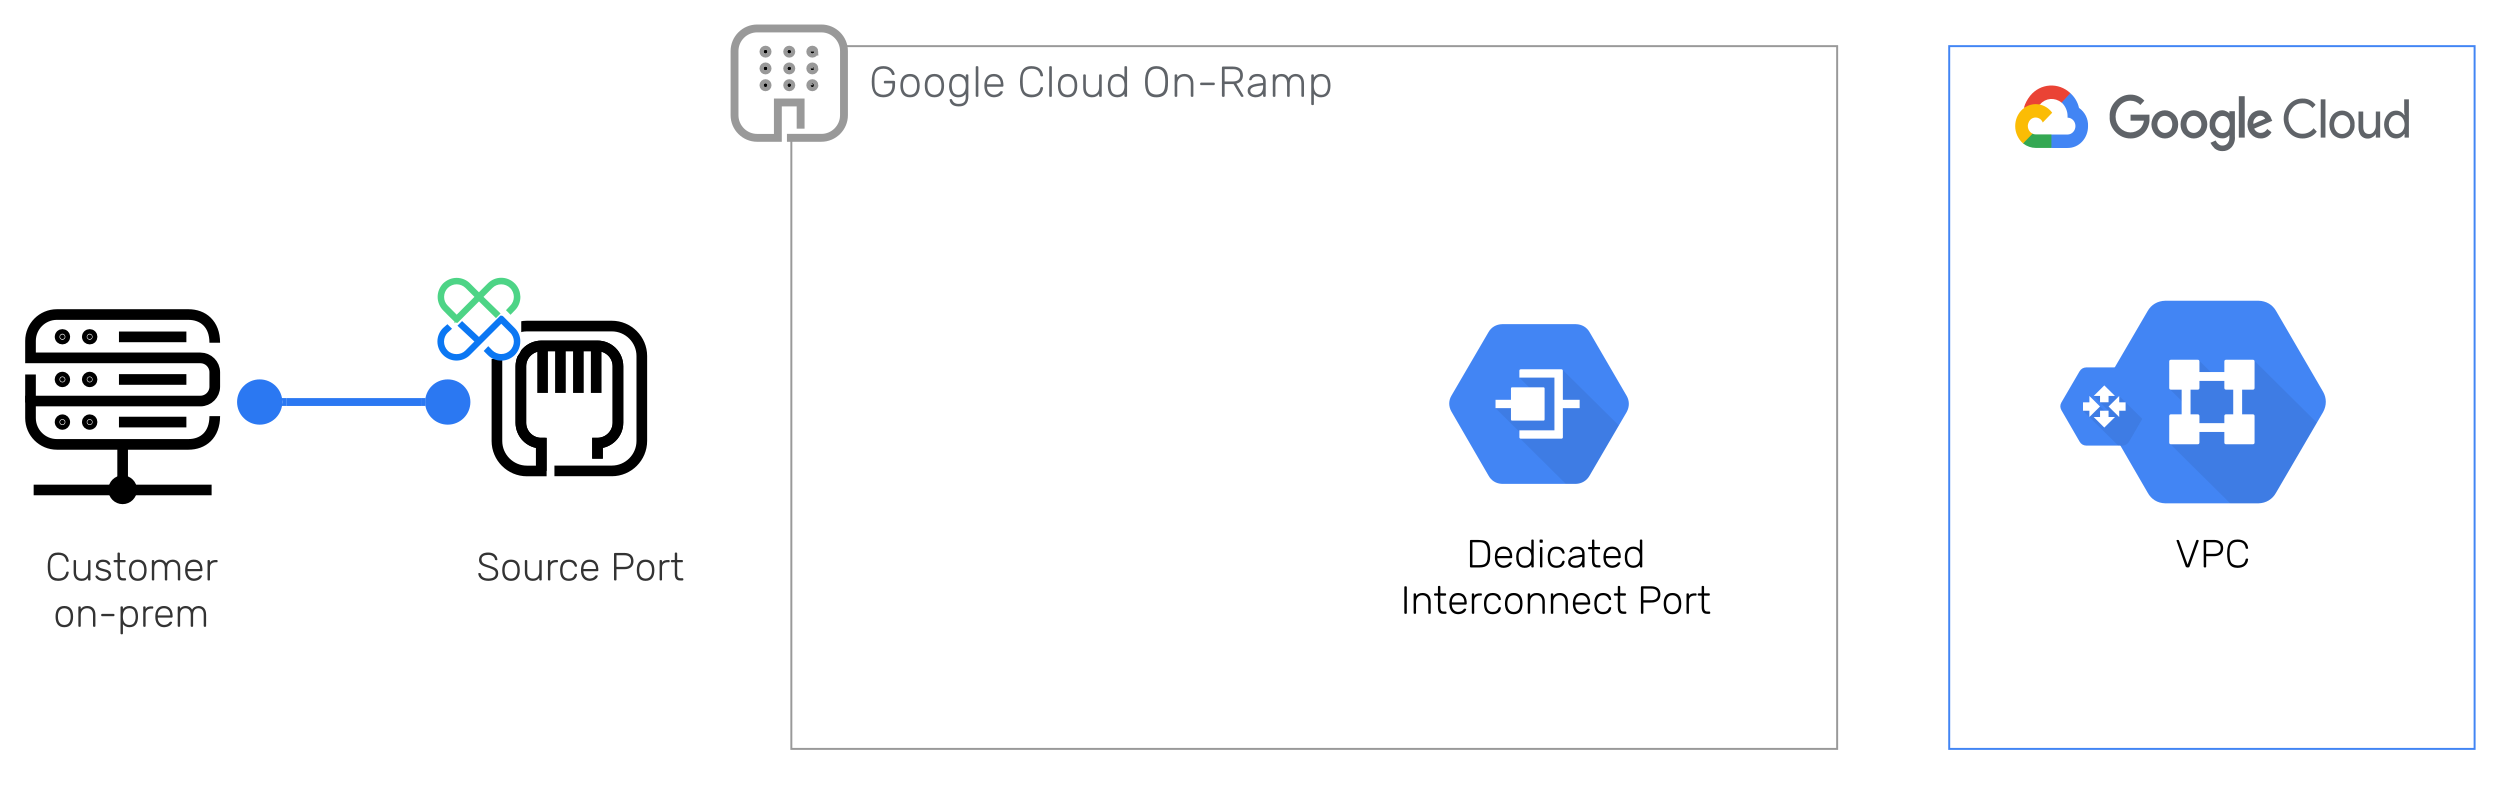 <svg xmlns="http://www.w3.org/2000/svg" xmlns:xlink="http://www.w3.org/1999/xlink" xmlns:lucid="lucid" width="1270" height="400"><g transform="translate(-1849 -633)" lucid:page-tab-id="0_0"><path d="M1600-1222.64h1660.38v6173.58H1600z" fill="#fff"/><path d="M2839.2 656.44h266.9v357h-266.9z" stroke="#4285f4" fill-opacity="0"/><path d="M2896.32 685.17h1l3.2-3.43.2-1.44c-6-5.63-15.2-5.03-20.4 1.34-1.4 1.8-2.6 3.9-3.2 6.16.4-.13.8-.16 1.2-.06l6.4-1.14s.4-.56.6-.53c2.8-3.37 7.6-3.73 11-.9z" stroke="#000" stroke-opacity="0" stroke-width=".03" fill="#ea4335"/><path d="M2905.12 687.8c-.6-2.9-2.2-5.5-4.4-7.5l-4.4 4.8c1.8 1.67 3 4.17 3 6.8v.87c2.2 0 4 1.9 4 4.27 0 2.36-1.8 4.3-4 4.3h-8.2l-.8.86v5.14l.8.83h8.2c5.8.07 10.4-4.9 10.4-11.03.2-3.74-1.6-7.24-4.6-9.34z" stroke="#000" stroke-opacity="0" stroke-width=".03" fill="#4285f4"/><path d="M2883.12 708.14h8v-6.87h-8c-.6 0-1.2-.13-1.6-.37l-1.2.37-3.2 3.43-.4 1.2c2 1.47 4.2 2.24 6.4 2.24z" stroke="#000" stroke-opacity="0" stroke-width=".03" fill="#34a853"/><path d="M2883.12 685.9c-5.8.04-10.4 5.04-10.4 11.2 0 3.44 1.6 6.67 4 8.77l4.8-4.97c-2-1-3-3.53-2-5.66.8-2.17 3.2-3.14 5.2-2.17 1 .43 1.6 1.2 2 2.17l4.8-4.97c-2-2.77-5.2-4.4-8.4-4.37z" stroke="#000" stroke-opacity="0" stroke-width=".03" fill="#fbbc05"/><path d="M2931.32 703.34c-2.8.03-5.6-1.14-7.6-3.27-2-2.03-3.2-4.87-3-7.83-.2-2.97 1-5.8 3-7.84 2-2.16 4.8-3.36 7.6-3.33 2.6-.03 5.2 1.07 7 3.07l-2 2.2c-1.4-1.44-3.2-2.2-5-2.17-2-.03-4 .83-5.4 2.4-1.4 1.5-2.2 3.57-2.2 5.7 0 2.13.8 4.17 2.2 5.63 3 3.1 7.6 3.17 10.6.14.8-1.04 1.4-2.34 1.6-3.74h-6.8v-3.06h9.6v1.86c.2 2.64-.8 5.2-2.4 7.1-2 2.1-4.6 3.24-7.2 3.14zm22.2-2.04c-2.6 2.74-6.8 2.74-9.6 0-1.2-1.33-2-3.2-2-5.13 0-1.9.8-3.77 2-5.1 2.8-2.73 7-2.73 9.6 0 1.4 1.33 2 3.2 2 5.1 0 1.93-.6 3.8-2 5.13zm-7.4-2c1.4 1.57 3.6 1.64 5.2.17 0-.07 0-.13.2-.17.6-.83 1-1.96 1-3.13 0-1.13-.4-2.27-1-3.1-1.6-1.57-3.8-1.63-5.4-.13v.13c-.8.83-1.2 1.97-1.2 3.1 0 1.17.4 2.3 1.2 3.13zm22.2 2c-2.8 2.74-7 2.74-9.6 0-1.4-1.33-2-3.2-2-5.13 0-1.9.6-3.77 2-5.1 2.6-2.73 6.8-2.73 9.6 0 1.2 1.33 2 3.2 2 5.1 0 1.93-.8 3.8-2 5.13zm-7.6-2c1.4 1.57 3.8 1.64 5.2.17.2-.07.2-.13.2-.17.8-.83 1.2-1.96 1.2-3.13 0-1.13-.4-2.27-1.2-3.1-1.4-1.57-3.8-1.63-5.2-.13 0 .06 0 .1-.2.13-.6.83-1 1.97-1 3.1 0 1.17.4 2.3 1 3.13zm17.2 10.47c-1.4.03-2.6-.4-3.8-1.27-.8-.76-1.6-1.8-2.2-2.96l2.6-1.17c.4.73.8 1.33 1.4 1.8.6.53 1.2.8 2 .77 1 .06 2-.34 2.6-1.07.8-.9 1-2 1-3.13v-1.04c-1 1.1-2.2 1.7-3.6 1.6-1.8.04-3.4-.73-4.6-2.06-1.2-1.34-2-3.17-1.8-5.07-.2-1.9.6-3.73 1.8-5.07 1.2-1.33 2.8-2.1 4.6-2.1.6 0 1.4.17 2 .5.6.27 1.2.64 1.6 1.14v-1.14h2.8v12.8c.2 2.07-.4 4.07-1.8 5.6-1.2 1.27-2.8 1.94-4.6 1.87zm.2-9.23c1 0 2-.44 2.6-1.2.6-.87 1-1.97 1-3.1 0-1.14-.4-2.27-1-3.14-.6-.8-1.6-1.23-2.6-1.2-1-.03-2 .4-2.6 1.2-.8.84-1.2 1.97-1.2 3.14 0 1.13.4 2.23 1.2 3.06.6.8 1.6 1.24 2.6 1.24zm11.2-18.67v21.03h-3v-21.03h3zm8.2 21.47c-1.8.06-3.6-.7-4.8-2.07-1.4-1.33-2-3.17-2-5.1 0-1.9.6-3.77 1.8-5.13 1.2-1.34 3-2.04 4.6-2 .8-.04 1.6.13 2.2.46.8.27 1.4.67 1.8 1.2.4.44.8.94 1.2 1.44l.6 1.43.4.8-9.2 3.97c.6 1.36 2 2.23 3.4 2.16 1.2 0 2.6-.76 3.2-2l2.2 1.64c-.4.9-1.2 1.63-2 2.2-1 .66-2.2 1.03-3.4 1zm-3.8-7.37l6-2.67c-.2-.46-.6-.83-1-1.1-.4-.26-1-.43-1.6-.4-.8 0-1.8.44-2.4 1.14-.8.8-1.2 1.9-1 3.03zM3018.72 703.34c-5.2.1-9.4-4.27-9.6-9.74v-.4c0-5.46 4-10 9.2-10.13h.4c2.6-.1 5 1.07 6.6 3.17l-1.6 1.66c-1.2-1.63-3-2.53-5-2.46-2-.04-3.8.73-5 2.16-1.4 1.47-2.2 3.5-2.2 5.6 0 2.1.8 4.1 2.2 5.6 1.2 1.4 3 2.2 5 2.14 2.2.03 4.2-1 5.6-2.8l1.6 1.73c-.8 1.07-1.8 1.93-3 2.53-1.4.64-2.8.97-4.2.94zM3030.32 702.9h-2.4v-19.43h2.4v19.43zM3034.12 691.2c2.6-2.7 6.8-2.7 9.2 0 1.2 1.37 2 3.2 1.8 5.07.2 1.87-.6 3.7-1.8 5.07-2.4 2.66-6.6 2.66-9.2 0-1.2-1.37-1.8-3.2-1.8-5.07s.6-3.7 1.8-5.07zm1.8 8.57c1.4 1.67 4 1.73 5.6.17 0-.07 0-.14.2-.17.8-.97 1.2-2.2 1.2-3.5 0-1.3-.4-2.53-1.2-3.5-1.6-1.67-4-1.73-5.6-.17-.2.07-.2.14-.2.17-.8.97-1.2 2.2-1.2 3.5 0 1.3.4 2.53 1.2 3.47v.03zM3058.12 702.9h-2.2v-1.83c-.4.7-1 1.27-1.8 1.67-.6.43-1.4.66-2.2.66-1.4.1-2.6-.46-3.6-1.53-.8-1.13-1.2-2.6-1.2-4.07v-8.16h2.4v7.7c0 2.5 1 3.73 3 3.73 1 .03 1.8-.43 2.4-1.2.6-.83 1-1.83 1-2.87v-7.36h2.2v13.26zM3066.12 703.34c-1.6 0-3.2-.74-4.2-2.04-1.2-1.36-1.8-3.16-1.8-5.03s.6-3.67 1.8-5.03c1-1.3 2.6-2.04 4.2-2.04.8-.03 1.8.2 2.6.64.6.36 1.2.93 1.6 1.63h.2l-.2-1.83v-6.17h2.4v19.43h-2.2v-1.83h-.2c-.4.7-1 1.27-1.6 1.63-.8.44-1.8.67-2.6.64zm.4-2.27c1 0 2-.47 2.8-1.3.8-.97 1.2-2.23 1.2-3.5s-.4-2.53-1.2-3.5c-1.4-1.67-3.8-1.8-5.4-.27 0 .07-.2.17-.2.27-.8.97-1.2 2.2-1.2 3.5 0 1.27.4 2.5 1.2 3.47.6.86 1.8 1.33 2.8 1.33z" stroke="#000" stroke-opacity="0" stroke-width=".03" fill="#5f6368"/><path d="M2251 656.44h531.27v357H2251z" stroke="#999" fill-opacity="0"/><use xlink:href="#a" transform="matrix(1,0,0,1,2255.995,661.438) translate(0 20.778)"/><use xlink:href="#b" transform="matrix(1,0,0,1,2255.995,661.438) translate(34.4 20.778)"/><use xlink:href="#c" transform="matrix(1,0,0,1,2255.995,661.438) translate(109.733 20.778)"/><use xlink:href="#d" transform="matrix(1,0,0,1,2255.995,661.438) translate(173.222 20.778)"/><path d="M2675.35 834.1l-18.8-32.3c-1.46-2.6-4-4.05-7.02-4.13h-37.42c-3 .08-5.55 1.54-7 4.14l-18.8 32.22c-1.47 2.5-1.47 5.43 0 8.03l18.8 32.45c1.45 2.67 3.9 4.2 7 4.3h37.43c3-.1 5.56-1.63 7.02-4.3l18.8-32.2c1.46-2.7 1.46-5.6 0-8.2z" stroke="#000" stroke-opacity="0" fill="#4285f4"/><path d="M2642.72 820.8l-21.9 4 7.3 7.26-19.4 8.28 13.53 13.4-1.25 1.85 23.4 23.17h5.14c3.07-.1 5.57-1.62 7.07-4.3l14.72-25.37z" stroke="#000" stroke-opacity="0" fill-opacity=".07"/><path d="M2641.86 836.1h9.6v4.24h-9.6v-4.23z" stroke="#000" stroke-opacity="0" fill="#fff"/><path d="M2638.65 824.82h4.28v26.8h-4.28v-26.8zM2608.73 836.1h8.55v4.24h-8.55v-4.23zM2621.55 820.6h20.67c.4 0 .7.3.7.7v3.52h-22.08v-3.52c0-.4.3-.7.7-.7zM2620.84 851.62h22.1v3.53c0 .4-.32.7-.72.7h-20.67c-.4 0-.7-.3-.7-.7v-3.53z" stroke="#000" stroke-opacity="0" fill="#fff"/><path d="M2617.2 829.76h15.83c.43 0 .63.2.63.63v15.66c0 .42-.2.63-.63.63h-15.83c-.43 0-.63-.22-.63-.64V830.4c0-.44.2-.64.63-.64z" stroke="#000" stroke-opacity="0" fill="#fff"/><path d="M2541.35 897.7h195.6v62.08h-195.6z" fill="#fff"/><use xlink:href="#e" transform="matrix(1,0,0,1,2546.351,902.693) translate(47.508 18.582)"/><use xlink:href="#f" transform="matrix(1,0,0,1,2546.351,902.693) translate(14.169 42.133)"/><use xlink:href="#g" transform="matrix(1,0,0,1,2546.351,902.693) translate(134.348 42.133)"/><path d="M2885.47 897.7h174.5v33.54h-174.5z" fill="#fff"/><use xlink:href="#h" transform="matrix(1,0,0,1,2890.467,902.693) translate(63.451 18.582)"/><path d="M2222.55 651.57h55.2v51.46h-55.2z" stroke="#000" stroke-opacity="0" stroke-width="5" fill="#fff"/><path d="M2251 676.3c0 .55-.5 1.05-1.06 1.05s-1.06-.5-1.06-1.06c0-.62.5-1.07 1.06-1.07s1.06.45 1.06 1.06zM2238.93 676.3c0 .55-.44 1.05-1.05 1.05-.56 0-1.06-.5-1.06-1.06 0-.62.5-1.07 1.06-1.07.6 0 1.05.45 1.05 1.06zM2262.73 676.3c0 .55-.5 1.05-1.06 1.05-.6 0-1.06-.5-1.06-1.06 0-.62.46-1.07 1.07-1.07.56 0 1.06.45 1.06 1.06zM2251 667.8c0 .54-.5 1-1.06 1s-1.06-.46-1.06-1c0-.63.5-1.07 1.06-1.07s1.06.44 1.06 1.06zM2238.93 667.8c0 .54-.44 1-1.05 1-.56 0-1.06-.46-1.06-1 0-.63.5-1.07 1.06-1.07.6 0 1.05.44 1.05 1.06zM2262.73 667.8c0 .54-.5 1-1.06 1-.6 0-1.06-.46-1.06-1 0-.63.46-1.07 1.07-1.07.56 0 1.06.44 1.06 1.06zM2251 659.22c0 .62-.5 1.06-1.06 1.06s-1.06-.44-1.06-1.06c0-.55.5-1 1.06-1s1.06.45 1.06 1zM2238.93 659.22c0 .62-.44 1.06-1.05 1.06-.56 0-1.06-.44-1.06-1.06 0-.55.5-1 1.06-1 .6 0 1.05.45 1.05 1zM2262.73 659.22c0 .62-.5 1.06-1.06 1.06-.6 0-1.06-.44-1.06-1.06 0-.55.46-1 1.07-1 .56 0 1.06.45 1.06 1z" stroke="#999" stroke-width="4"/><path d="M2255.72 698.36v-13.3h-11.56v17.97h-10.5c-6.35 0-11.52-5.17-11.52-11.5v-32.58c0-6.34 5.17-11.5 11.5-11.5h32.6c6.33 0 11.5 5.16 11.5 11.5v32.57c0 6.34-5.17 11.5-11.5 11.5h-17.47" stroke="#999" stroke-width="4" fill-opacity="0"/><path d="M2233.65 647.44h32.58c7.67 0 11.5 3.83 11.5 11.5v32.58c0 7.68-3.83 11.5-11.5 11.5h-32.58c-7.67 0-11.5-3.82-11.5-11.5v-32.57c0-7.68 3.83-11.5 11.5-11.5z" stroke="#000" stroke-opacity="0" fill="#fff" fill-opacity="0"/><path d="M1864.5 837.48v-14.24" stroke="#000" stroke-width="5.41" fill-opacity="0"/><path d="M1895.77 804.12c0 .66-.47 1.13-1.22 1.13-.65 0-1.22-.47-1.22-1.13 0-.75.57-1.22 1.22-1.22.75 0 1.22.47 1.22 1.22zM1881.92 804.12c0 .66-.56 1.13-1.22 1.13-.65 0-1.2-.47-1.2-1.13 0-.75.55-1.22 1.2-1.22.66 0 1.22.47 1.22 1.22zM1895.77 825.77c0 .65-.47 1.2-1.22 1.2-.65 0-1.22-.55-1.22-1.2 0-.66.57-1.22 1.22-1.22.75 0 1.22.56 1.22 1.22zM1881.92 825.77c0 .65-.56 1.2-1.22 1.2-.65 0-1.2-.55-1.2-1.2 0-.66.55-1.22 1.2-1.22.66 0 1.22.56 1.22 1.22zM1895.77 847.4c0 .67-.47 1.23-1.22 1.23-.65 0-1.22-.56-1.22-1.22 0-.65.57-1.2 1.22-1.2.75 0 1.22.55 1.22 1.2zM1881.92 847.4c0 .67-.56 1.23-1.22 1.23-.65 0-1.2-.56-1.2-1.22 0-.65.55-1.2 1.2-1.2.66 0 1.22.55 1.22 1.2zM1915.9 881.8c0 2.53-2.07 4.6-4.6 4.6s-4.58-2.07-4.58-4.6 2.05-4.6 4.58-4.6c2.53 0 4.6 2.07 4.6 4.6z" stroke="#000" stroke-width="5.41"/><path d="M1911.3 883.95v-25.1M1866.1 881.9h90.4M1958.1 844.4c0 9.66-6 14.35-13.4 14.35h-66.8c-7.4 0-13.4-6-13.4-13.4v-8.62h86.3c4.02 0 7.3-3.28 7.3-7.3v-7.32c0-4.02-3.28-7.3-7.3-7.3h-86.3v-8.62c0-7.4 6-13.4 13.4-13.4h66.8c7.4 0 13.4 4.7 13.4 14.34M1909.43 804.12h34.25M1909.43 825.77h34.25M1909.43 847.4h34.25" stroke="#000" stroke-width="5.41" fill-opacity="0"/><path d="M1958.1 807.12v37.3c0 9.64-6 14.33-13.4 14.33h-66.8c-7.4 0-13.4-6-13.4-13.4v-39.17c0-7.4 6-13.4 13.4-13.4h66.8c7.4 0 13.4 4.7 13.4 14.34zM1915.9 881.8v.1c0 2.52-2.07 4.58-4.6 4.58s-4.58-2.06-4.58-4.6v-.08c0-2.53 2.05-4.5 4.58-4.5 2.53 0 4.6 1.97 4.6 4.5z" stroke="#000" stroke-opacity="0" fill="#fff" fill-opacity="0"/><path d="M1992.43 837.23c0 6.35-5.15 11.5-11.5 11.5s-11.5-5.15-11.5-11.5 5.15-11.5 11.5-11.5 11.5 5.15 11.5 11.5zM2087.96 837.23c0 6.35-5.15 11.5-11.5 11.5-6.36 0-11.5-5.15-11.5-11.5s5.14-11.5 11.5-11.5c6.35 0 11.5 5.15 11.5 11.5z" fill="#2b78f2"/><path d="M1994.43 837.23h68.53" stroke="#2b78f2" stroke-width="4" fill="none"/><path d="M1994.48 839.23h-2.32l.27-2-.27-2h2.32M2064.96 837.23l.26 2h-2.32v-4h2.32" fill="#2b78f2"/><path d="M1852.6 910.3c0-3.3 2.7-6 6-6h113.2c3.32 0 6 2.7 6 6v48.4c0 3.32-2.68 6-6 6h-113.2c-3.3 0-6-2.68-6-6z" stroke="#000" stroke-opacity="0" stroke-width="3" fill="#fff"/><use xlink:href="#i" transform="matrix(1,0,0,1,1857.602,909.304) translate(14.346 18.582)"/><use xlink:href="#j" transform="matrix(1,0,0,1,1857.602,909.304) translate(18.49 42.133)"/><path d="M2080.76 910.3c0-3.3 2.68-6 6-6h113.2c3.3 0 6 2.7 6 6v23.74c0 3.3-2.7 6-6 6h-113.2c-3.32 0-6-2.7-6-6z" stroke="#000" stroke-opacity="0" stroke-width="3" fill="#fff"/><use xlink:href="#k" transform="matrix(1,0,0,1,2085.755,909.304) translate(5.234 18.582)"/><use xlink:href="#l" transform="matrix(1,0,0,1,2085.755,909.304) translate(73.283 18.582)"/><path d="M2152.54 865.97v-7.88h.07c5.68-.08 10.32-4.72 10.32-10.4V819.1c0-5.74-4.64-10.38-10.38-10.38h-28.57c-5.74.08-10.38 4.7-10.38 10.38v28.63c0 5.75 4.63 10.4 10.37 10.4v14.12h-7.28c-8.4 0-15.25-6.84-15.25-15.23v-43.15c0-8.4 6.84-15.23 15.24-15.23h43.12c8.4 0 15.24 6.84 15.24 15.23V857c0 8.38-6.84 15.22-15.24 15.22h-29.15" stroke="#000" stroke-width="5.41" fill-opacity="0"/><path d="M2123.97 872.22V858.1c-5.74 0-10.38-4.65-10.38-10.4V819.1c0-5.67 4.63-10.3 10.37-10.38h28.57c5.74 0 10.38 4.64 10.38 10.38v28.63c0 5.68-4.64 10.32-10.3 10.4h-.08v7.87M2124.64 808.7v23.92M2133.7 808.7v23.92M2142.82 808.7v23.92M2151.87 808.7v23.92" stroke="#000" stroke-width="5.41" fill-opacity="0"/><path d="M2116.7 798.62h43.12c8.4 0 15.24 6.84 15.24 15.23V857c0 8.38-6.84 15.22-15.24 15.22h-43.13c-8.4 0-15.25-6.84-15.25-15.23v-43.15c0-8.4 6.84-15.23 15.24-15.23z" stroke="#000" stroke-opacity="0" fill="#fff" fill-opacity="0"/><path d="M2072.12 780.63c0-3.32 2.68-6 6-6h29.67c3.3 0 6 2.68 6 6v28.68c0 3.32-2.7 6-6 6h-29.68c-3.32 0-6-2.68-6-6z" fill="#fff"/><path d="M2109.75 800.5l-2.44-2.47-3.4-3.43-.15-.12c-.03-.03-.03-.03-.1-.03l-2.93 2.9-8.4 8.38-8.57-8.06-.76.76 8.6 8.05-5.38 5.4c-1.43 1.42-3.3 2.14-5.3 2.14s-3.92-.72-5.32-2.15c-1.36-1.44-2.16-3.3-2.16-5.35 0-2 .8-3.9 2.16-5.3l.08-.04 1.32-1.2-.76-.75-1.44 1.27c-3.3 3.35-3.3 8.73.08 12.04 3.36 3.35 8.7 3.35 12.1 0l16.66-16.66 5.3 5.3c2.96 2.9 2.96 7.66 0 10.6-1.43 1.44-3.3 2.2-5.3 2.2s-3.92-.84-5.32-2.2l-1.27-1.3-.76.8 1.3 1.3c1.56 1.6 3.72 2.5 6.04 2.5 2.27 0 4.43-.9 6.07-2.5 1.56-1.55 2.48-3.78 2.48-6.06.08-2.3-.84-4.42-2.43-6.02z" stroke="#0b77f3" stroke-width="2.25" fill="#fff"/><path d="M2109.7 777.74c-3.4-3.35-8.74-3.35-12.1 0l-3.7 3.7-1.57 1.64-3.3-3.27-2.05-2.06c-1.52-1.55-3.75-2.47-6-2.47-2.26 0-4.42.92-6.06 2.47-1.56 1.64-2.47 3.83-2.47 6.06 0 2.27.9 4.47 2.47 6.06l2.36 2.4 3.6 3.54c.03.08.03.08.1.08l11.35-11.36 8.43 8.3.2.2.76-.77-.2-.2-8.5-8.25 5.3-5.3c1.44-1.44 3.32-2.2 5.32-2.2 2 0 3.95.84 5.3 2.2 2.96 2.95 2.96 7.7 0 10.6l-1.35 1.44.75.76 1.4-1.44c1.6-1.55 2.5-3.75 2.5-6.06-.07-2.3-.9-4.42-2.54-6.06zm-28.7 16.7l-5.32-5.34c-1.44-1.43-2.2-3.3-2.2-5.3s.8-3.9 2.2-5.3c1.36-1.36 3.32-2.2 5.3-2.2 2 0 3.93.84 5.32 2.2l5.3 5.3-10.6 10.65z" stroke="#4dd486" stroke-width="2.25" fill="#4dd486"/><path d="M3029.13 832l-23.84-40.97c-1.86-3.3-5.1-5.15-8.92-5.25h-47.46c-3.82.1-7.07 1.96-8.92 5.25l-23.84 40.85c-1.86 3.2-1.86 6.9 0 10.2l23.84 41.15c1.85 3.4 4.98 5.35 8.92 5.46h47.46c3.82-.12 7.06-2.07 8.9-5.47l23.85-40.85c1.86-3.4 1.86-7.1 0-10.4z" stroke="#000" stroke-opacity="0" fill="#4285f4"/><path d="M2994 816.02l-18.9 9-9.03-8.93-14.78 14.66 9.84 9.74-9.85 17.87 30.6 30.3h14.5c3.87-.16 7.08-2.12 8.95-5.46l20.6-35.5z" stroke="#000" stroke-opacity="0" fill-opacity=".07"/><path d="M2957.28 828.72h4.52v17.45h-4.52v-17.45zM2983.48 826.6h4.52v19.52h-4.52V826.6zM2963.95 822h17.4v4.5h-17.4V822zM2963.95 847.96h17.4v4.47h-17.4v-4.47z" stroke="#000" stroke-opacity="0" fill="#fff"/><path d="M2951.86 815.75h13.55c.6 0 .9.3.9.9v13.4c0 .6-.3.9-.9.9h-13.54c-.6 0-.9-.3-.9-.9v-13.4c0-.6.3-.9.9-.9zM2979.87 815.75h13.55c.6 0 .9.3.9.9v13.4c0 .6-.3.9-.9.9h-13.55c-.6 0-.9-.3-.9-.9v-13.4c0-.6.3-.9.9-.9zM2951.86 843.48h13.55c.6 0 .9.3.9.9v13.4c0 .6-.3.9-.9.9h-13.54c-.6 0-.9-.3-.9-.9v-13.4c0-.6.3-.9.9-.9zM2979.87 843.48h13.55c.6 0 .9.3.9.9v13.4c0 .6-.3.9-.9.9h-13.55c-.6 0-.9-.3-.9-.9v-13.4c0-.6.3-.9.9-.9z" stroke="#000" stroke-opacity="0" fill="#fff"/><g filter="url(#m)" stroke="#000" stroke-opacity="0"><path d="M2937.1 836.2l-9.2-15.8c-.73-1.3-1.98-2-3.45-2.04h-18.34c-1.46.04-2.7.75-3.43 2.03l-9.2 15.77c-.73 1.23-.73 2.66 0 3.93l9.2 15.9c.72 1.3 1.92 2.07 3.44 2.1h18.35c1.47-.03 2.72-.8 3.44-2.1l9.2-15.78c.7-1.3.7-2.74 0-4z" fill="#4285f4"/><path d="M2922.83 832.88l-.72 1.4-1.4-1.4-6.6-2.25-4.25 2.25 7.6 7.5-1.25.9-3.1-3.04h-7.92l-.72 2.14 17.9 17.72h2.1c1.47-.06 2.7-.8 3.43-2.1l6.68-11.5z" fill-opacity=".07"/><path d="M2922.85 840.37v3.2l-5.4-5.34 5.4-5.36v3.22h3.25v4.27zm-15.15-4.28h-3.24v4.27h3.24v3.2l5.4-5.34-5.4-5.36zm9.74 7.48v-3.2h-4.33v3.2h-3.23l5.4 5.36 5.42-5.36zm0-10.7v3.2h-4.33v-3.2h-3.23l5.4-5.36 5.42 5.35z" fill="#fff"/></g><defs><path fill="#5f6368" d="M604-260C600-91 506 8 334 10 129 9 66-130 66-350s63-358 268-360c124-1 202 55 244 133 11 27 23 47 11 67-16 10-59 10-59-15-27-75-89-126-196-125-130 3-202 71-204 210-2 128-11 286 60 341 39 30 85 49 144 49 149-2 221-94 207-261H367c-30 4-32-60 0-60h214c41 3 16 73 23 111" id="n"/><path fill="#5f6368" d="M502-260c0 162-65 270-223 270S56-98 56-260c0-163 65-270 223-270s223 107 223 270zm-385 0c0 126 49 210 162 212 113-2 162-86 162-212 0-127-48-210-162-212-114 2-162 85-162 212" id="o"/><path fill="#5f6368" d="M499-10c-1 149-67 233-224 230-120-1-191-49-209-147-3-23 30-28 50-19 25 58 60 108 154 108 115 0 170-45 168-162v-69c-35 45-86 80-168 79C75 14 24-188 69-375c22-90 85-155 201-155 81-2 133 35 168 79 1-35-10-78 38-69 13 0 23 10 23 23v487zM276-472c-163-6-185 191-142 330 17 56 65 95 142 94 119-2 164-93 163-212 1-119-44-207-163-212" id="p"/><path fill="#5f6368" d="M143-22c4 30-61 32-61 0v-666c-4-30 61-32 61 0v666" id="q"/><path fill="#5f6368" d="M427-128c20-5 60-6 53 17C457-35 376 7 274 10 127 8 51-105 54-260c0-159 67-270 220-270 156 0 223 110 221 273 0 13-10 22-23 22H116C113-107 216-13 346-61c38-14 60-43 81-67zM274-472c-105 0-157 75-158 181h318c-1-107-55-181-160-181" id="r"/><g id="b"><use transform="matrix(0.022,0,0,0.022,0,0)" xlink:href="#n"/><use transform="matrix(0.022,0,0,0.022,14.756,0)" xlink:href="#o"/><use transform="matrix(0.022,0,0,0.022,27.156,0)" xlink:href="#o"/><use transform="matrix(0.022,0,0,0.022,39.556,0)" xlink:href="#p"/><use transform="matrix(0.022,0,0,0.022,52.467,0)" xlink:href="#q"/><use transform="matrix(0.022,0,0,0.022,57.467,0)" xlink:href="#r"/></g><path fill="#5f6368" d="M535-205c-1-30 67-29 63-1C581-68 488 9 331 10 124 10 65-132 65-349s57-362 266-361c158 2 249 77 267 216 3 24-37 25-55 16-4-3-7-9-8-17-22-110-84-155-204-155-132 0-199 76-202 216-3 123-5 273 57 332 62 58 204 67 278 19 35-22 58-63 71-122" id="s"/><path fill="#5f6368" d="M443-69c-38 47-80 80-167 79C140 9 76-81 76-214v-284c-4-30 61-32 61 0v279c0 114 50 171 149 171 97 0 157-70 157-171v-279c-4-30 61-32 61 0v476c4 30-61 32-61 0v-47" id="t"/><path fill="#5f6368" d="M437-69c-35 45-86 80-168 79C112 7 54-105 54-260s58-267 215-270c81-2 133 35 168 79v-237c-4-30 61-32 61 0v666c4 30-61 32-61 0v-47zM275-472c-163-9-185 191-142 330 17 56 65 95 142 94 120-2 163-93 163-215 0-120-46-206-163-209" id="u"/><g id="c"><use transform="matrix(0.022,0,0,0.022,0,0)" xlink:href="#s"/><use transform="matrix(0.022,0,0,0.022,14.467,0)" xlink:href="#q"/><use transform="matrix(0.022,0,0,0.022,19.467,0)" xlink:href="#o"/><use transform="matrix(0.022,0,0,0.022,31.867,0)" xlink:href="#t"/><use transform="matrix(0.022,0,0,0.022,44.867,0)" xlink:href="#u"/></g><path fill="#5f6368" d="M66-350c0-219 62-359 265-360 172 3 260 102 264 276 3 115 8 249-33 324C522-31 446 9 331 10 122 13 66-129 66-350zm265-300c-162 0-202 124-202 300 0 102 12 203 61 248 72 65 211 65 282 0 49-45 62-147 62-248 0-175-40-301-203-300" id="v"/><path fill="#5f6368" d="M142-22c4 30-61 32-61 0v-476c-4-30 61-32 61 0v47c38-46 82-80 168-79 136 2 204 89 204 224v284c4 30-61 32-61 0v-279c1-103-51-172-153-171-97 0-158 70-158 171v279" id="w"/><path fill="#5f6368" d="M413-307c0 21-3 36-22 36H96c-30 4-32-58 0-58h295c13 0 22 9 22 22" id="x"/><path fill="#5f6368" d="M157-22c4 30-63 32-63 0v-655c0-14 8-23 22-23h233c136 0 232 64 230 202 0 110-61 171-151 193L589-31c18 30-33 42-53 23-62-92-115-193-173-288H157v274zm359-476c-1-102-64-142-172-142H157v284h187c108 0 171-40 172-142" id="y"/><path fill="#5f6368" d="M398-69c-35 47-90 80-177 79C124 6 42-45 42-139c0-162 205-162 356-184 8-102-36-151-136-149-66-1-114 28-128 74-7 23-62 21-57-7 18-80 85-123 185-125 125 0 197 58 197 175v333c4 30-61 32-61 0v-47zm-295-75c2 68 61 96 128 96 120 0 175-85 167-220-83 13-201 20-253 56-28 18-42 41-42 68" id="z"/><path fill="#5f6368" d="M142-22c4 30-61 32-61 0v-476c-4-30 61-32 61 0v35c32-40 73-67 143-67 75 0 128 31 160 94 28-54 90-94 170-94 124 5 186 86 187 217v291c4 30-61 32-61 0v-281c1-106-40-169-136-169-90 0-133 65-133 169v281c4 30-61 32-61 0v-281c1-105-42-169-136-169-90 0-133 65-133 168v282" id="A"/><path fill="#5f6368" d="M143 168c4 30-61 32-61 0v-666c-4-30 61-32 61 0v47c35-45 86-80 168-79 157 3 215 112 215 270S468 7 311 10c-81 2-133-35-168-79v237zm-1-425c0 120 46 206 163 209 164 9 185-191 142-330-17-57-64-95-142-94-120 2-163 94-163 215" id="B"/><g id="d"><use transform="matrix(0.022,0,0,0.022,0,0)" xlink:href="#v"/><use transform="matrix(0.022,0,0,0.022,14.711,0)" xlink:href="#w"/><use transform="matrix(0.022,0,0,0.022,27.822,0)" xlink:href="#x"/><use transform="matrix(0.022,0,0,0.022,38.444,0)" xlink:href="#y"/><use transform="matrix(0.022,0,0,0.022,52.667,0)" xlink:href="#z"/><use transform="matrix(0.022,0,0,0.022,64.578,0)" xlink:href="#A"/><use transform="matrix(0.022,0,0,0.022,84.089,0)" xlink:href="#B"/></g><path d="M94-677c0-14 8-23 22-23 128 4 294-10 379 31 118 57 117 224 112 398C606-84 528 0 334 0H116c-13 0-22-9-22-22v-655zm450 401c11-216-3-377-220-364H157v580c148-4 324 26 365-90 14-32 21-74 22-126" id="C"/><path d="M427-128c20-5 60-6 53 17C457-35 376 7 274 10 127 8 51-105 54-260c0-159 67-270 220-270 156 0 223 110 221 273 0 13-10 22-23 22H116C113-107 216-13 346-61c38-14 60-43 81-67zM274-472c-105 0-157 75-158 181h318c-1-107-55-181-160-181" id="D"/><path d="M437-69c-35 45-86 80-168 79C112 7 54-105 54-260s58-267 215-270c81-2 133 35 168 79v-237c-4-30 61-32 61 0v666c4 30-61 32-61 0v-47zM275-472c-163-9-185 191-142 330 17 56 65 95 142 94 120-2 163-93 163-215 0-120-46-206-163-209" id="E"/><path d="M142-22c4 30-61 32-61 0v-476c-4-30 61-32 61 0v476zm11-665c0 27 6 61-23 60-27-1-61 6-60-22 1-27-6-62 22-61 28 0 62-6 61 23" id="F"/><path d="M434-166c17-10 55-6 51 17C472-43 396 7 278 10 118 9 56-94 56-260c0-167 62-268 222-270 119 2 193 55 207 159 4 23-34 27-51 17-30-70-63-119-156-118-128 0-168 101-160 247 6 113 57 177 160 177 83 0 122-34 147-102 3-8 6-13 9-16" id="G"/><path d="M398-69c-35 47-90 80-177 79C124 6 42-45 42-139c0-162 205-162 356-184 8-102-36-151-136-149-66-1-114 28-128 74-7 23-62 21-57-7 18-80 85-123 185-125 125 0 197 58 197 175v333c4 30-61 32-61 0v-47zm-295-75c2 68 61 96 128 96 120 0 175-85 167-220-83 13-201 20-253 56-28 18-42 41-42 68" id="H"/><path d="M337-36c11 49-43 35-81 36-102 2-135-68-136-167v-295c-39-7-107 22-100-36 4-38 65-16 100-22v-168c-4-30 61-32 61 0v168h124c30-4 32 58 0 58H181v291c1 66 16 111 80 113 30 1 77-11 76 22" id="I"/><g id="e"><use transform="matrix(0.02,0,0,0.02,0,0)" xlink:href="#C"/><use transform="matrix(0.02,0,0,0.02,13.455,0)" xlink:href="#D"/><use transform="matrix(0.02,0,0,0.02,24.306,0)" xlink:href="#E"/><use transform="matrix(0.02,0,0,0.02,35.833,0)" xlink:href="#F"/><use transform="matrix(0.02,0,0,0.02,40.265,0)" xlink:href="#G"/><use transform="matrix(0.02,0,0,0.02,50.918,0)" xlink:href="#H"/><use transform="matrix(0.02,0,0,0.02,61.471,0)" xlink:href="#I"/><use transform="matrix(0.02,0,0,0.02,68.606,0)" xlink:href="#D"/><use transform="matrix(0.02,0,0,0.02,79.457,0)" xlink:href="#E"/></g><path d="M157-22c4 31-63 32-63 0v-656c-4-31 63-32 63 0v656" id="J"/><path d="M142-22c4 30-61 32-61 0v-476c-4-30 61-32 61 0v47c38-46 82-80 168-79 136 2 204 89 204 224v284c4 30-61 32-61 0v-279c1-103-51-172-153-171-97 0-158 70-158 171v279" id="K"/><path d="M142-22c4 30-61 32-61 0v-475c-5-32 61-33 61 0v46c26-55 87-74 173-69 30-4 31 61 0 58-106-11-173 35-173 130v310" id="L"/><path d="M502-260c0 162-65 270-223 270S56-98 56-260c0-163 65-270 223-270s223 107 223 270zm-385 0c0 126 49 210 162 212 113-2 162-86 162-212 0-127-48-210-162-212-114 2-162 85-162 212" id="M"/><g id="f"><use transform="matrix(0.02,0,0,0.02,0,0)" xlink:href="#J"/><use transform="matrix(0.02,0,0,0.02,4.988,0)" xlink:href="#K"/><use transform="matrix(0.02,0,0,0.02,16.555,0)" xlink:href="#I"/><use transform="matrix(0.02,0,0,0.02,23.69,0)" xlink:href="#D"/><use transform="matrix(0.02,0,0,0.02,34.541,0)" xlink:href="#L"/><use transform="matrix(0.02,0,0,0.02,41.219,0)" xlink:href="#G"/><use transform="matrix(0.02,0,0,0.02,51.872,0)" xlink:href="#M"/><use transform="matrix(0.02,0,0,0.02,62.962,0)" xlink:href="#K"/><use transform="matrix(0.02,0,0,0.02,74.687,0)" xlink:href="#K"/><use transform="matrix(0.02,0,0,0.02,86.413,0)" xlink:href="#D"/><use transform="matrix(0.02,0,0,0.02,97.264,0)" xlink:href="#G"/><use transform="matrix(0.02,0,0,0.02,107.917,0)" xlink:href="#I"/></g><path d="M157-22c4 30-63 32-63 0v-655c0-14 8-23 22-23h243c140 2 228 67 230 207-2 140-90 207-230 207H157v264zm369-471c-1-102-64-148-172-147H157v294h197c108 1 171-45 172-147" id="N"/><g id="g"><use transform="matrix(0.02,0,0,0.02,0,0)" xlink:href="#N"/><use transform="matrix(0.02,0,0,0.02,12.342,0)" xlink:href="#M"/><use transform="matrix(0.02,0,0,0.02,23.432,0)" xlink:href="#L"/><use transform="matrix(0.02,0,0,0.02,30.348,0)" xlink:href="#I"/></g><path d="M538-685c8-26 75-22 61 16L367-24c-5 35-85 32-96 0-73-220-159-434-234-656-2-28 55-26 63-5L319-73" id="O"/><path d="M535-205c-1-30 67-29 63-1C581-68 488 9 331 10 124 10 65-132 65-349s57-362 266-361c158 2 249 77 267 216 3 24-37 25-55 16-4-3-7-9-8-17-22-110-84-155-204-155-132 0-199 76-202 216-3 123-5 273 57 332 62 58 204 67 278 19 35-22 58-63 71-122" id="P"/><g id="h"><use transform="matrix(0.02,0,0,0.02,0,0)" xlink:href="#O"/><use transform="matrix(0.02,0,0,0.02,12.68,0)" xlink:href="#N"/><use transform="matrix(0.02,0,0,0.02,25.161,0)" xlink:href="#P"/></g><path fill="#333" d="M535-205c-1-30 67-29 63-1C581-68 488 9 331 10 124 10 65-132 65-349s57-362 266-361c158 2 249 77 267 216 3 24-37 25-55 16-4-3-7-9-8-17-22-110-84-155-204-155-132 0-199 76-202 216-3 123-5 273 57 332 62 58 204 67 278 19 35-22 58-63 71-122" id="Q"/><path fill="#333" d="M443-69c-38 47-80 80-167 79C140 9 76-81 76-214v-284c-4-30 61-32 61 0v279c0 114 50 171 149 171 97 0 157-70 157-171v-279c-4-30 61-32 61 0v476c4 30-61 32-61 0v-47" id="R"/><path fill="#333" d="M430-205C529 3 171 89 60-76c-38-36 17-73 46-38 29 39 68 66 140 66 89 0 173-58 122-136-82-76-315-34-306-201 5-93 75-145 179-145 96 2 163 38 184 110 8 27-49 30-59 9-24-39-58-61-125-61-84 0-143 56-106 126 62 67 254 52 295 141" id="S"/><path fill="#333" d="M337-36c11 49-43 35-81 36-102 2-135-68-136-167v-295c-39-7-107 22-100-36 4-38 65-16 100-22v-168c-4-30 61-32 61 0v168h124c30-4 32 58 0 58H181v291c1 66 16 111 80 113 30 1 77-11 76 22" id="T"/><path fill="#333" d="M502-260c0 162-65 270-223 270S56-98 56-260c0-163 65-270 223-270s223 107 223 270zm-385 0c0 126 49 210 162 212 113-2 162-86 162-212 0-127-48-210-162-212-114 2-162 85-162 212" id="U"/><path fill="#333" d="M142-22c4 30-61 32-61 0v-476c-4-30 61-32 61 0v35c32-40 73-67 143-67 75 0 128 31 160 94 28-54 90-94 170-94 124 5 186 86 187 217v291c4 30-61 32-61 0v-281c1-106-40-169-136-169-90 0-133 65-133 169v281c4 30-61 32-61 0v-281c1-105-42-169-136-169-90 0-133 65-133 168v282" id="V"/><path fill="#333" d="M427-128c20-5 60-6 53 17C457-35 376 7 274 10 127 8 51-105 54-260c0-159 67-270 220-270 156 0 223 110 221 273 0 13-10 22-23 22H116C113-107 216-13 346-61c38-14 60-43 81-67zM274-472c-105 0-157 75-158 181h318c-1-107-55-181-160-181" id="W"/><path fill="#333" d="M142-22c4 30-61 32-61 0v-475c-5-32 61-33 61 0v46c26-55 87-74 173-69 30-4 31 61 0 58-106-11-173 35-173 130v310" id="X"/><g id="i"><use transform="matrix(0.02,0,0,0.02,0,0)" xlink:href="#Q"/><use transform="matrix(0.02,0,0,0.02,12.938,0)" xlink:href="#R"/><use transform="matrix(0.02,0,0,0.02,24.565,0)" xlink:href="#S"/><use transform="matrix(0.02,0,0,0.02,34.343,0)" xlink:href="#T"/><use transform="matrix(0.02,0,0,0.02,41.477,0)" xlink:href="#U"/><use transform="matrix(0.02,0,0,0.02,52.567,0)" xlink:href="#V"/><use transform="matrix(0.02,0,0,0.02,70.017,0)" xlink:href="#W"/><use transform="matrix(0.02,0,0,0.02,80.868,0)" xlink:href="#X"/></g><path fill="#333" d="M142-22c4 30-61 32-61 0v-476c-4-30 61-32 61 0v47c38-46 82-80 168-79 136 2 204 89 204 224v284c4 30-61 32-61 0v-279c1-103-51-172-153-171-97 0-158 70-158 171v279" id="Y"/><path fill="#333" d="M413-307c0 21-3 36-22 36H96c-30 4-32-58 0-58h295c13 0 22 9 22 22" id="Z"/><path fill="#333" d="M143 168c4 30-61 32-61 0v-666c-4-30 61-32 61 0v47c35-45 86-80 168-79 157 3 215 112 215 270S468 7 311 10c-81 2-133-35-168-79v237zm-1-425c0 120 46 206 163 209 164 9 185-191 142-330-17-57-64-95-142-94-120 2-163 94-163 215" id="aa"/><g id="j"><use transform="matrix(0.02,0,0,0.02,0,0)" xlink:href="#U"/><use transform="matrix(0.02,0,0,0.02,11.09,0)" xlink:href="#Y"/><use transform="matrix(0.02,0,0,0.02,22.816,0)" xlink:href="#Z"/><use transform="matrix(0.02,0,0,0.02,32.494,0)" xlink:href="#aa"/><use transform="matrix(0.02,0,0,0.02,44.041,0)" xlink:href="#X"/><use transform="matrix(0.02,0,0,0.02,50.719,0)" xlink:href="#W"/><use transform="matrix(0.02,0,0,0.02,61.57,0)" xlink:href="#V"/></g><path fill="#333" d="M555-181C555-43 447 8 304 10 165 8 63-50 48-170c-2-28 63-28 63 0 18 80 89 121 193 120 112 1 188-35 188-131 0-66-42-85-95-109-121-61-333-59-329-240 7-123 99-180 231-180s219 61 236 175c3 28-62 29-63 0-10-72-85-117-173-115-90 0-172 32-168 120 5 112 109 116 203 153 110 44 221 58 221 196" id="ab"/><path fill="#333" d="M434-166c17-10 55-6 51 17C472-43 396 7 278 10 118 9 56-94 56-260c0-167 62-268 222-270 119 2 193 55 207 159 4 23-34 27-51 17-30-70-63-119-156-118-128 0-168 101-160 247 6 113 57 177 160 177 83 0 122-34 147-102 3-8 6-13 9-16" id="ac"/><g id="k"><use transform="matrix(0.02,0,0,0.02,0,0)" xlink:href="#ab"/><use transform="matrix(0.02,0,0,0.02,12.024,0)" xlink:href="#U"/><use transform="matrix(0.02,0,0,0.02,23.114,0)" xlink:href="#R"/><use transform="matrix(0.02,0,0,0.02,34.74,0)" xlink:href="#X"/><use transform="matrix(0.02,0,0,0.02,41.418,0)" xlink:href="#ac"/><use transform="matrix(0.02,0,0,0.02,52.07,0)" xlink:href="#W"/></g><path fill="#333" d="M157-22c4 30-63 32-63 0v-655c0-14 8-23 22-23h243c140 2 228 67 230 207-2 140-90 207-230 207H157v264zm369-471c-1-102-64-148-172-147H157v294h197c108 1 171-45 172-147" id="ad"/><g id="l"><use transform="matrix(0.02,0,0,0.02,0,0)" xlink:href="#ad"/><use transform="matrix(0.02,0,0,0.02,12.342,0)" xlink:href="#U"/><use transform="matrix(0.02,0,0,0.02,23.432,0)" xlink:href="#X"/><use transform="matrix(0.02,0,0,0.02,30.348,0)" xlink:href="#T"/></g><filter id="m" filterUnits="objectBoundingBox" x="-.16" y="-.22" width="1.45" height="1.5"><feOffset result="offOut" in="SourceAlpha" dx="2.71" dy="1.28"/><feGaussianBlur result="blurOut" in="offOut" stdDeviation="5"/><feColorMatrix result="colorOut" in="blurOut" values="0 0 0 0 0 0 0 0 0 0 0 0 0 0 0 0 0 0 0.502 0"/><feBlend in="SourceGraphic" in2="colorOut"/></filter></defs></g></svg>